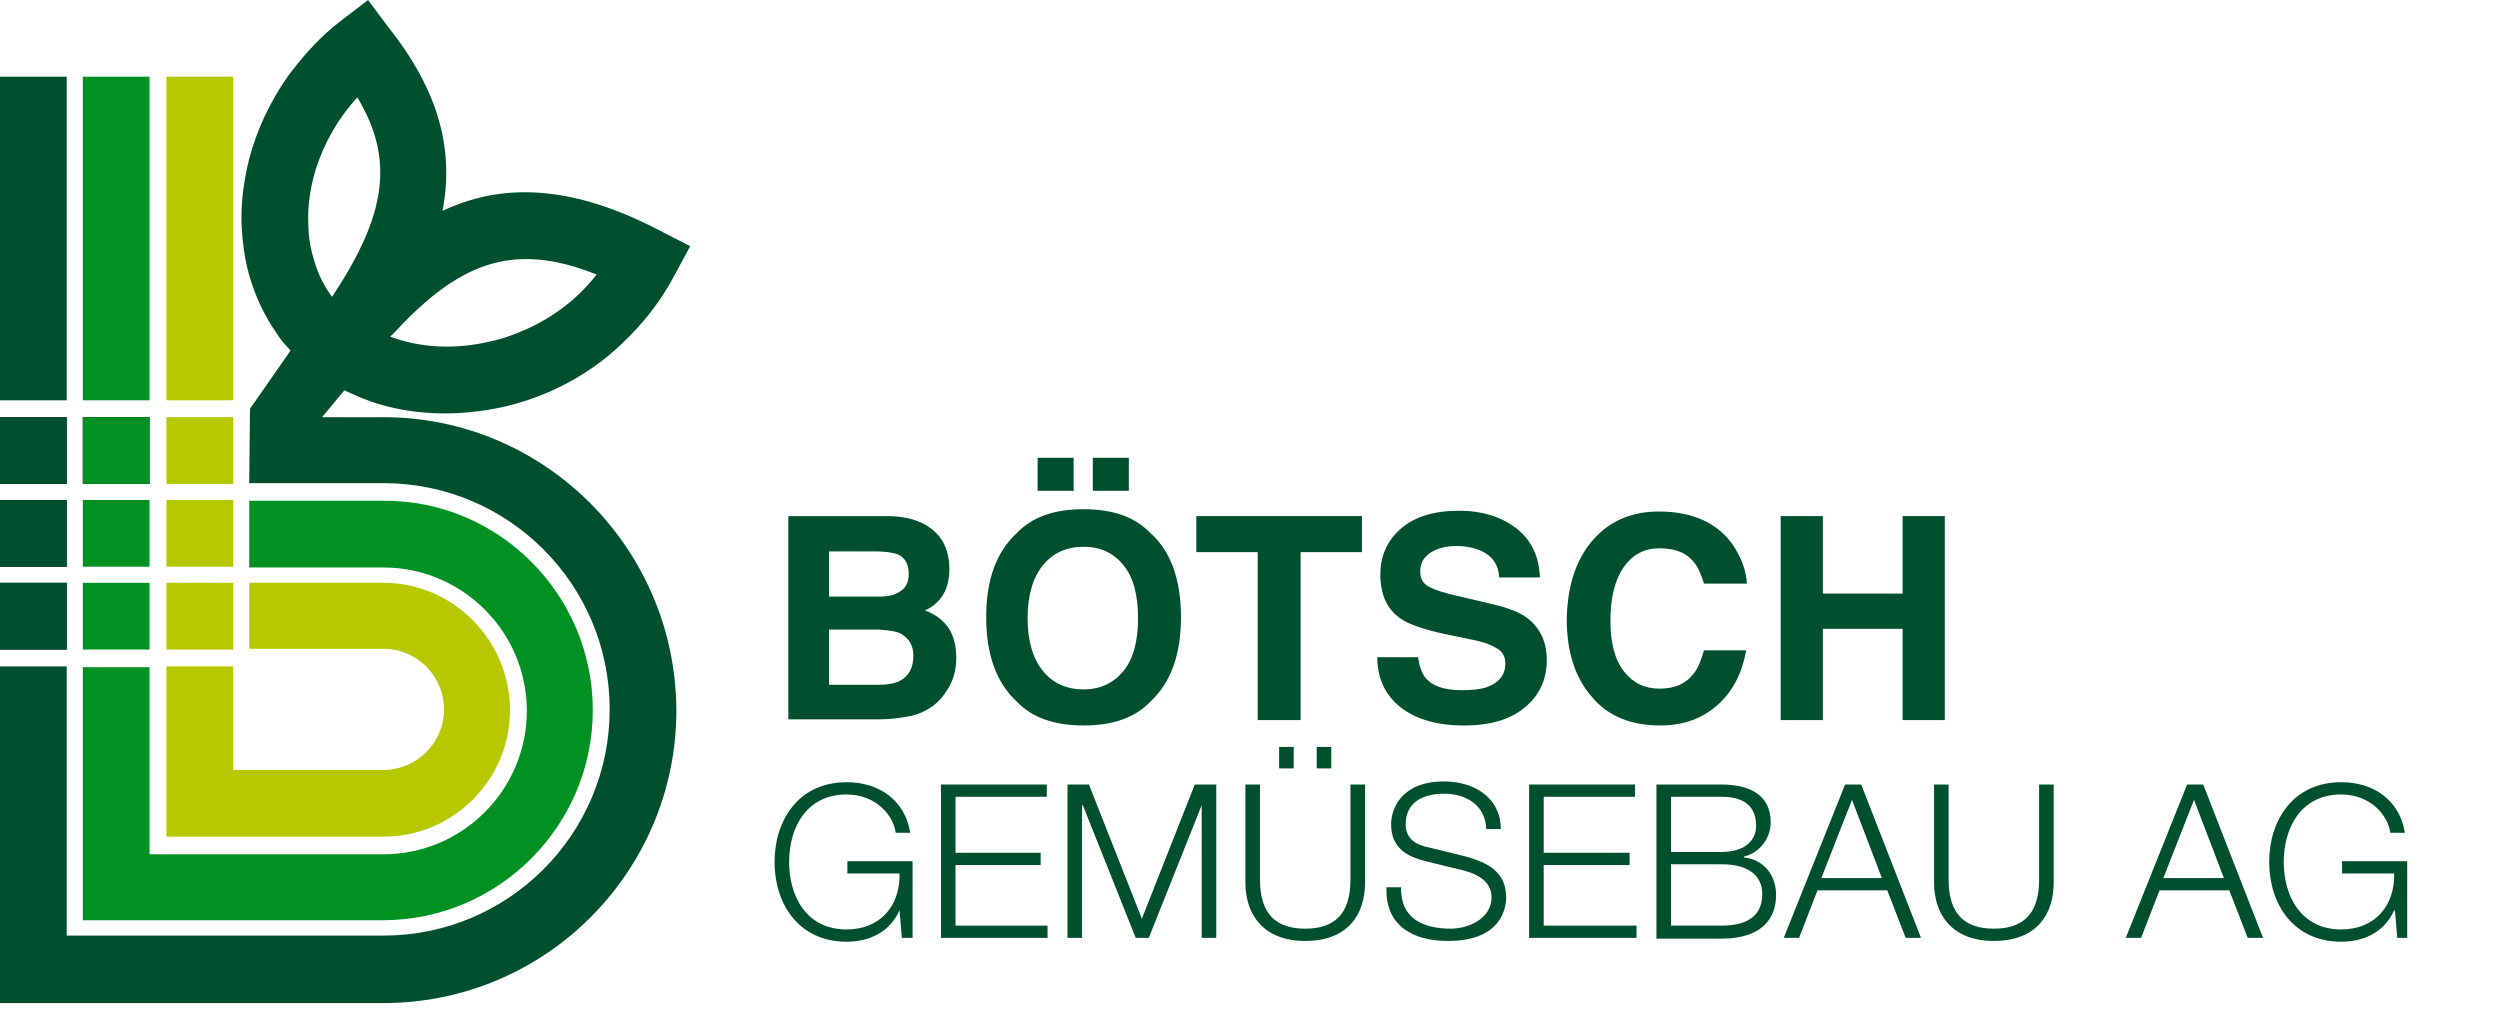 <?xml version="1.0" encoding="utf-8"?>
<!-- Generator: Adobe Illustrator 24.2.3, SVG Export Plug-In . SVG Version: 6.00 Build 0)  -->
<svg version="1.1" id="Ebene_1" xmlns="http://www.w3.org/2000/svg" xmlns:xlink="http://www.w3.org/1999/xlink" x="0px" y="0px"
	 viewBox="0 0 326 132" style="enable-background:new 0 0 326 132;" xml:space="preserve">
<style type="text/css">
	.st0{fill:#004F2F;}
	.st1{fill:#009122;}
	.st2{fill:#B7C700;}
</style>
<g>
	<path class="st0" d="M122.6,70.1c0.8,1.1,1.2,2.5,1.2,4.1c0,1.6-0.4,2.9-1.2,3.9c-0.5,0.6-1.1,1.1-2,1.5c1.4,0.5,2.4,1.3,3.1,2.3
		c0.7,1.1,1,2.4,1,3.9c0,1.6-0.4,3-1.2,4.2c-0.5,0.8-1.1,1.5-1.9,2.1c-0.9,0.6-1.9,1.1-3,1.3c-1.2,0.2-2.4,0.4-3.8,0.4h-12V67.3
		h12.9C118.9,67.3,121.2,68.3,122.6,70.1 M108.1,71.9v5.9h6.5c1.2,0,2.1-0.2,2.8-0.7c0.7-0.4,1.1-1.2,1.1-2.3c0-1.2-0.5-2.1-1.4-2.5
		c-0.8-0.3-1.9-0.4-3.1-0.4H108.1z M108.1,82.2v7.1h6.5c1.2,0,2.1-0.2,2.7-0.5c1.2-0.6,1.8-1.7,1.8-3.3c0-1.4-0.6-2.3-1.7-2.9
		c-0.6-0.3-1.5-0.4-2.7-0.5H108.1z"/>
	<path class="st0" d="M150,91.5c-2,2.1-4.9,3.1-8.7,3.1c-3.8,0-6.7-1-8.7-3.1c-2.7-2.5-4-6.2-4-11c0-4.9,1.3-8.5,4-11
		c2-2.1,4.9-3.1,8.7-3.1c3.8,0,6.7,1,8.7,3.1c2.7,2.4,4,6.1,4,11C154,85.3,152.7,89,150,91.5 M146.5,87.5c1.3-1.6,1.9-3.9,1.9-6.9
		c0-3-0.6-5.3-1.9-6.9c-1.3-1.6-3-2.4-5.2-2.4c-2.2,0-4,0.8-5.3,2.4c-1.3,1.6-2,3.9-2,6.9c0,3,0.7,5.3,2,6.9
		c1.3,1.6,3.1,2.4,5.3,2.4C143.4,89.9,145.2,89.1,146.5,87.5 M135.3,59.7h4.7V64h-4.7V59.7z M142.5,59.7h4.7V64h-4.7V59.7z"/>
	<polygon class="st0" points="177.6,67.3 177.6,72 169.6,72 169.6,93.9 164,93.9 164,72 156,72 156,67.3 	"/>
	<path class="st0" d="M184.9,85.7c0.2,1.2,0.5,2.1,1,2.7c0.9,1.1,2.5,1.6,4.7,1.6c1.3,0,2.4-0.1,3.3-0.4c1.6-0.6,2.4-1.6,2.4-3.1
		c0-0.9-0.4-1.6-1.2-2c-0.8-0.5-2-0.9-3.7-1.2l-2.9-0.6c-2.8-0.6-4.8-1.3-5.8-2c-1.8-1.2-2.7-3.1-2.7-5.8c0-2.4,0.9-4.4,2.6-5.9
		c1.8-1.6,4.3-2.4,7.7-2.4c2.8,0,5.3,0.7,7.3,2.2c2,1.5,3.1,3.6,3.2,6.5h-5.3c-0.1-1.6-0.8-2.7-2.2-3.4c-0.9-0.4-2-0.7-3.3-0.7
		c-1.5,0-2.6,0.3-3.5,0.9c-0.9,0.6-1.3,1.4-1.3,2.4c0,1,0.4,1.7,1.3,2.1c0.6,0.3,1.7,0.7,3.5,1.1l4.7,1.1c2.1,0.5,3.6,1.1,4.6,1.9
		c1.6,1.3,2.4,3.1,2.4,5.4c0,2.4-0.9,4.5-2.8,6.1c-1.9,1.6-4.5,2.4-8,2.4c-3.5,0-6.3-0.8-8.3-2.4c-2-1.6-3-3.8-3-6.5H184.9z"/>
	<path class="st0" d="M208.1,70c2.1-2.2,4.9-3.3,8.2-3.3c4.4,0,7.7,1.5,9.7,4.4c1.1,1.7,1.7,3.3,1.8,5h-5.6
		c-0.4-1.3-0.8-2.2-1.4-2.9c-1-1.2-2.5-1.7-4.4-1.7c-2,0-3.5,0.8-4.7,2.5c-1.1,1.6-1.7,3.9-1.7,6.9c0,3,0.6,5.2,1.8,6.7
		c1.2,1.5,2.7,2.2,4.6,2.2c1.9,0,3.4-0.6,4.4-1.9c0.6-0.7,1-1.7,1.4-3.1h5.5c-0.5,2.9-1.7,5.3-3.7,7.1c-2,1.8-4.5,2.7-7.5,2.7
		c-3.8,0-6.8-1.2-8.9-3.7c-2.2-2.5-3.3-5.9-3.3-10.2C204.4,76.2,205.6,72.6,208.1,70"/>
	<polygon class="st0" points="232.2,93.9 232.2,67.3 237.7,67.3 237.7,77.4 248.1,77.4 248.1,67.3 253.6,67.3 253.6,93.9 
		248.1,93.9 248.1,82 237.7,82 237.7,93.9 	"/>
	<path class="st0" d="M119,122.3h-1.4l-0.3-3.6h0c-1.3,2.9-4,4.1-6.9,4.1c-6.3,0-9.4-5-9.4-10.4s3.1-10.4,9.4-10.4
		c4.2,0,7.6,2.3,8.3,6.6h-1.9c-0.3-2.3-2.6-5-6.4-5c-5.3,0-7.5,4.4-7.5,8.8c0,4.4,2.2,8.8,7.5,8.8c4.4,0,7-3.1,6.9-7.3h-6.8v-1.6
		h8.5V122.3z"/>
	<polygon class="st0" points="122.7,102.3 136.5,102.3 136.5,103.9 124.6,103.9 124.6,111.2 135.7,111.2 135.7,112.8 124.6,112.8 
		124.6,120.7 136.6,120.7 136.6,122.3 122.7,122.3 	"/>
	<polygon class="st0" points="139.2,102.3 142,102.3 148.9,119.8 155.8,102.3 158.6,102.3 158.6,122.3 156.7,122.3 156.7,105 
		156.7,105 149.8,122.3 148.1,122.3 141.2,105 141.1,105 141.1,122.3 139.2,122.3 	"/>
	<path class="st0" d="M162.4,102.3h1.9v12.4c0,4.6,2.2,6.4,5.9,6.4c3.7,0,5.9-1.8,5.9-6.4v-12.4h1.9v12.8c0,4.1-2.2,7.6-7.8,7.6
		c-5.5,0-7.8-3.5-7.8-7.6V102.3z M166.8,97.4h1.9v2.8h-1.9V97.4z M171.7,97.4h1.9v2.8h-1.9V97.4z"/>
	<path class="st0" d="M182.7,115.7c-0.1,4.1,2.9,5.4,6.5,5.4c2.1,0,5.3-1.2,5.3-4.1c0-2.3-2.3-3.2-4.1-3.6l-4.5-1.1
		c-2.4-0.6-4.5-1.7-4.5-4.8c0-2,1.3-5.6,6.9-5.6c3.9,0,7.4,2.1,7.4,6.2h-1.9c-0.1-3.1-2.6-4.6-5.5-4.6c-2.6,0-5,1-5,4
		c0,1.9,1.4,2.7,3,3l4.9,1.2c2.8,0.8,5.2,2,5.2,5.3c0,1.4-0.6,5.7-7.6,5.7c-4.7,0-8.2-2.1-8-7H182.7z"/>
	<polygon class="st0" points="199.4,102.3 213.2,102.3 213.2,103.9 201.3,103.9 201.3,111.2 212.5,111.2 212.5,112.8 201.3,112.8 
		201.3,120.7 213.4,120.7 213.4,122.3 199.4,122.3 	"/>
	<path class="st0" d="M216,102.3h8.5c3.4,0,6.4,1.2,6.4,4.9c0,2.1-1.4,4-3.5,4.5v0.1c2.6,0.3,4.2,2.3,4.2,4.9c0,1.9-0.7,5.7-7.2,5.7
		H216V102.3z M217.9,111.1h6.6c3,0,4.5-1.5,4.5-3.4c0-2.5-1.5-3.8-4.5-3.8h-6.6V111.1z M217.9,120.7h6.6c2.8,0,5.3-0.9,5.3-4.1
		c0-2.5-1.9-3.9-5.3-3.9h-6.6V120.7z"/>
	<path class="st0" d="M240.6,102.3h2.1l7.8,20h-2l-2.4-6.2H237l-2.4,6.2h-2L240.6,102.3z M237.5,114.5h7.9l-3.9-10.2L237.5,114.5z"
		/>
	<path class="st0" d="M252.2,102.3h1.9v12.4c0,4.6,2.2,6.4,5.9,6.4c3.7,0,5.9-1.8,5.9-6.4v-12.4h1.9v12.8c0,4.1-2.2,7.6-7.8,7.6
		c-5.5,0-7.8-3.5-7.8-7.6V102.3z"/>
	<path class="st0" d="M285.2,102.3h2.1l7.8,20h-2l-2.4-6.2h-9.1l-2.4,6.2h-2L285.2,102.3z M282.1,114.5h7.9l-3.9-10.2L282.1,114.5z"
		/>
	<path class="st0" d="M314,122.3h-1.4l-0.3-3.6h-0.1c-1.3,2.9-4,4.1-6.9,4.1c-6.3,0-9.4-5-9.4-10.4s3.1-10.4,9.4-10.4
		c4.2,0,7.6,2.3,8.3,6.6h-1.9c-0.3-2.3-2.6-5-6.4-5c-5.3,0-7.5,4.4-7.5,8.8c0,4.4,2.2,8.8,7.5,8.8c4.4,0,7-3.1,6.9-7.3h-6.8v-1.6
		h8.5V122.3z"/>
	<rect x="0" y="54.4" width="8.7" height="8.7"/>
	<rect x="10.8" y="54.4" width="8.7" height="8.7"/>
	<rect x="0" y="65.2" width="8.7" height="8.7"/>
	<rect x="0" y="76" width="8.7" height="8.7"/>
	<rect x="0" y="10" class="st0" width="8.7" height="42.2"/>
	<rect y="54.4" class="st0" width="8.7" height="8.7"/>
	<rect x="0" y="65.2" class="st0" width="8.7" height="8.7"/>
	<rect x="0" y="76" class="st0" width="8.7" height="8.7"/>
	<rect x="10.8" y="10" class="st1" width="8.7" height="42.2"/>
	<rect x="10.8" y="54.4" class="st1" width="8.7" height="8.7"/>
	<rect x="10.8" y="65.2" class="st1" width="8.7" height="8.7"/>
	<rect x="10.8" y="76" class="st1" width="8.7" height="8.7"/>
	<path class="st2" d="M66.5,92.6c0,9.1-7.4,16.5-16.5,16.5H21.7V86.9h8.7v13.5H50c4.3,0,7.9-3.5,7.9-7.9c0-4.3-3.5-7.9-7.9-7.9H32.5
		V76H50C59.1,76,66.5,83.5,66.5,92.6"/>
	<rect x="21.7" y="76" class="st2" width="8.7" height="8.7"/>
	<rect x="21.7" y="65.2" class="st2" width="8.7" height="8.7"/>
	<rect x="21.7" y="54.4" class="st2" width="8.7" height="8.7"/>
	<rect x="21.7" y="10" class="st2" width="8.7" height="42.2"/>
	<path class="st1" d="M77.3,92.6c0,15.1-12.3,27.4-27.4,27.4H10.8v-33h8.7v24.4H50c10.3,0,18.7-8.4,18.7-18.7
		c0-10.3-8.4-18.7-18.7-18.7H32.5v-8.7H50C65,65.2,77.3,77.5,77.3,92.6"/>
	<path class="st0" d="M50,54.4H42l2.9-3.5c1.1,0.5,2.2,1,3.3,1.4c5.4,1.9,11.6,2.1,17.7,0.7c0.8-0.2,1.6-0.4,2.5-0.7
		c4.7-1.5,9-4,12.5-7.3c2.8-2.6,5.2-5.6,7-9l2.1-3.9l-3.9-2c-12-6.3-21-6.1-28.4-2.6c1.5-7.7-0.3-15.5-7.1-24L48,0l-3.4,2.6
		c-2.8,2.1-5.1,4.7-7.1,7.4c-2.3,3.3-4,6.9-5,10.7c-0.7,2.8-1.1,5.7-1,8.5c0.1,2.3,0.4,4.6,1,6.7c0.8,2.8,2,5.3,3.6,7.6
		c0.5,0.8,1.1,1.5,1.8,2.2l-5.3,7.6c0,0-0.1,9.7-0.1,9.7H50c16.3,0,29.5,13.2,29.5,29.5c0,16.3-13.2,29.5-29.5,29.5H8.7V86.9H0v43.9
		h50c21.1,0,38.2-17.1,38.2-38.2C88.1,71.5,71,54.4,50,54.4 M51.2,43.6c8.4-9.1,15.4-12.3,26.6-7.8c-2.8,3.6-6.5,6.2-10.8,7.8
		c-1,0.4-2,0.7-3,0.9c-4.5,1.1-9.1,0.9-13.1-0.6C50.9,43.8,51.1,43.7,51.2,43.6 M40.2,29.1c-0.1-2.4,0.3-4.8,1-7.1
		c1.1-3.4,2.9-6.6,5.4-9.3c4.8,8,3.9,15.2-3.3,26c-0.9-1.2-1.6-2.5-2.1-4C40.6,33,40.2,31.1,40.2,29.1"/>
</g>
</svg>

